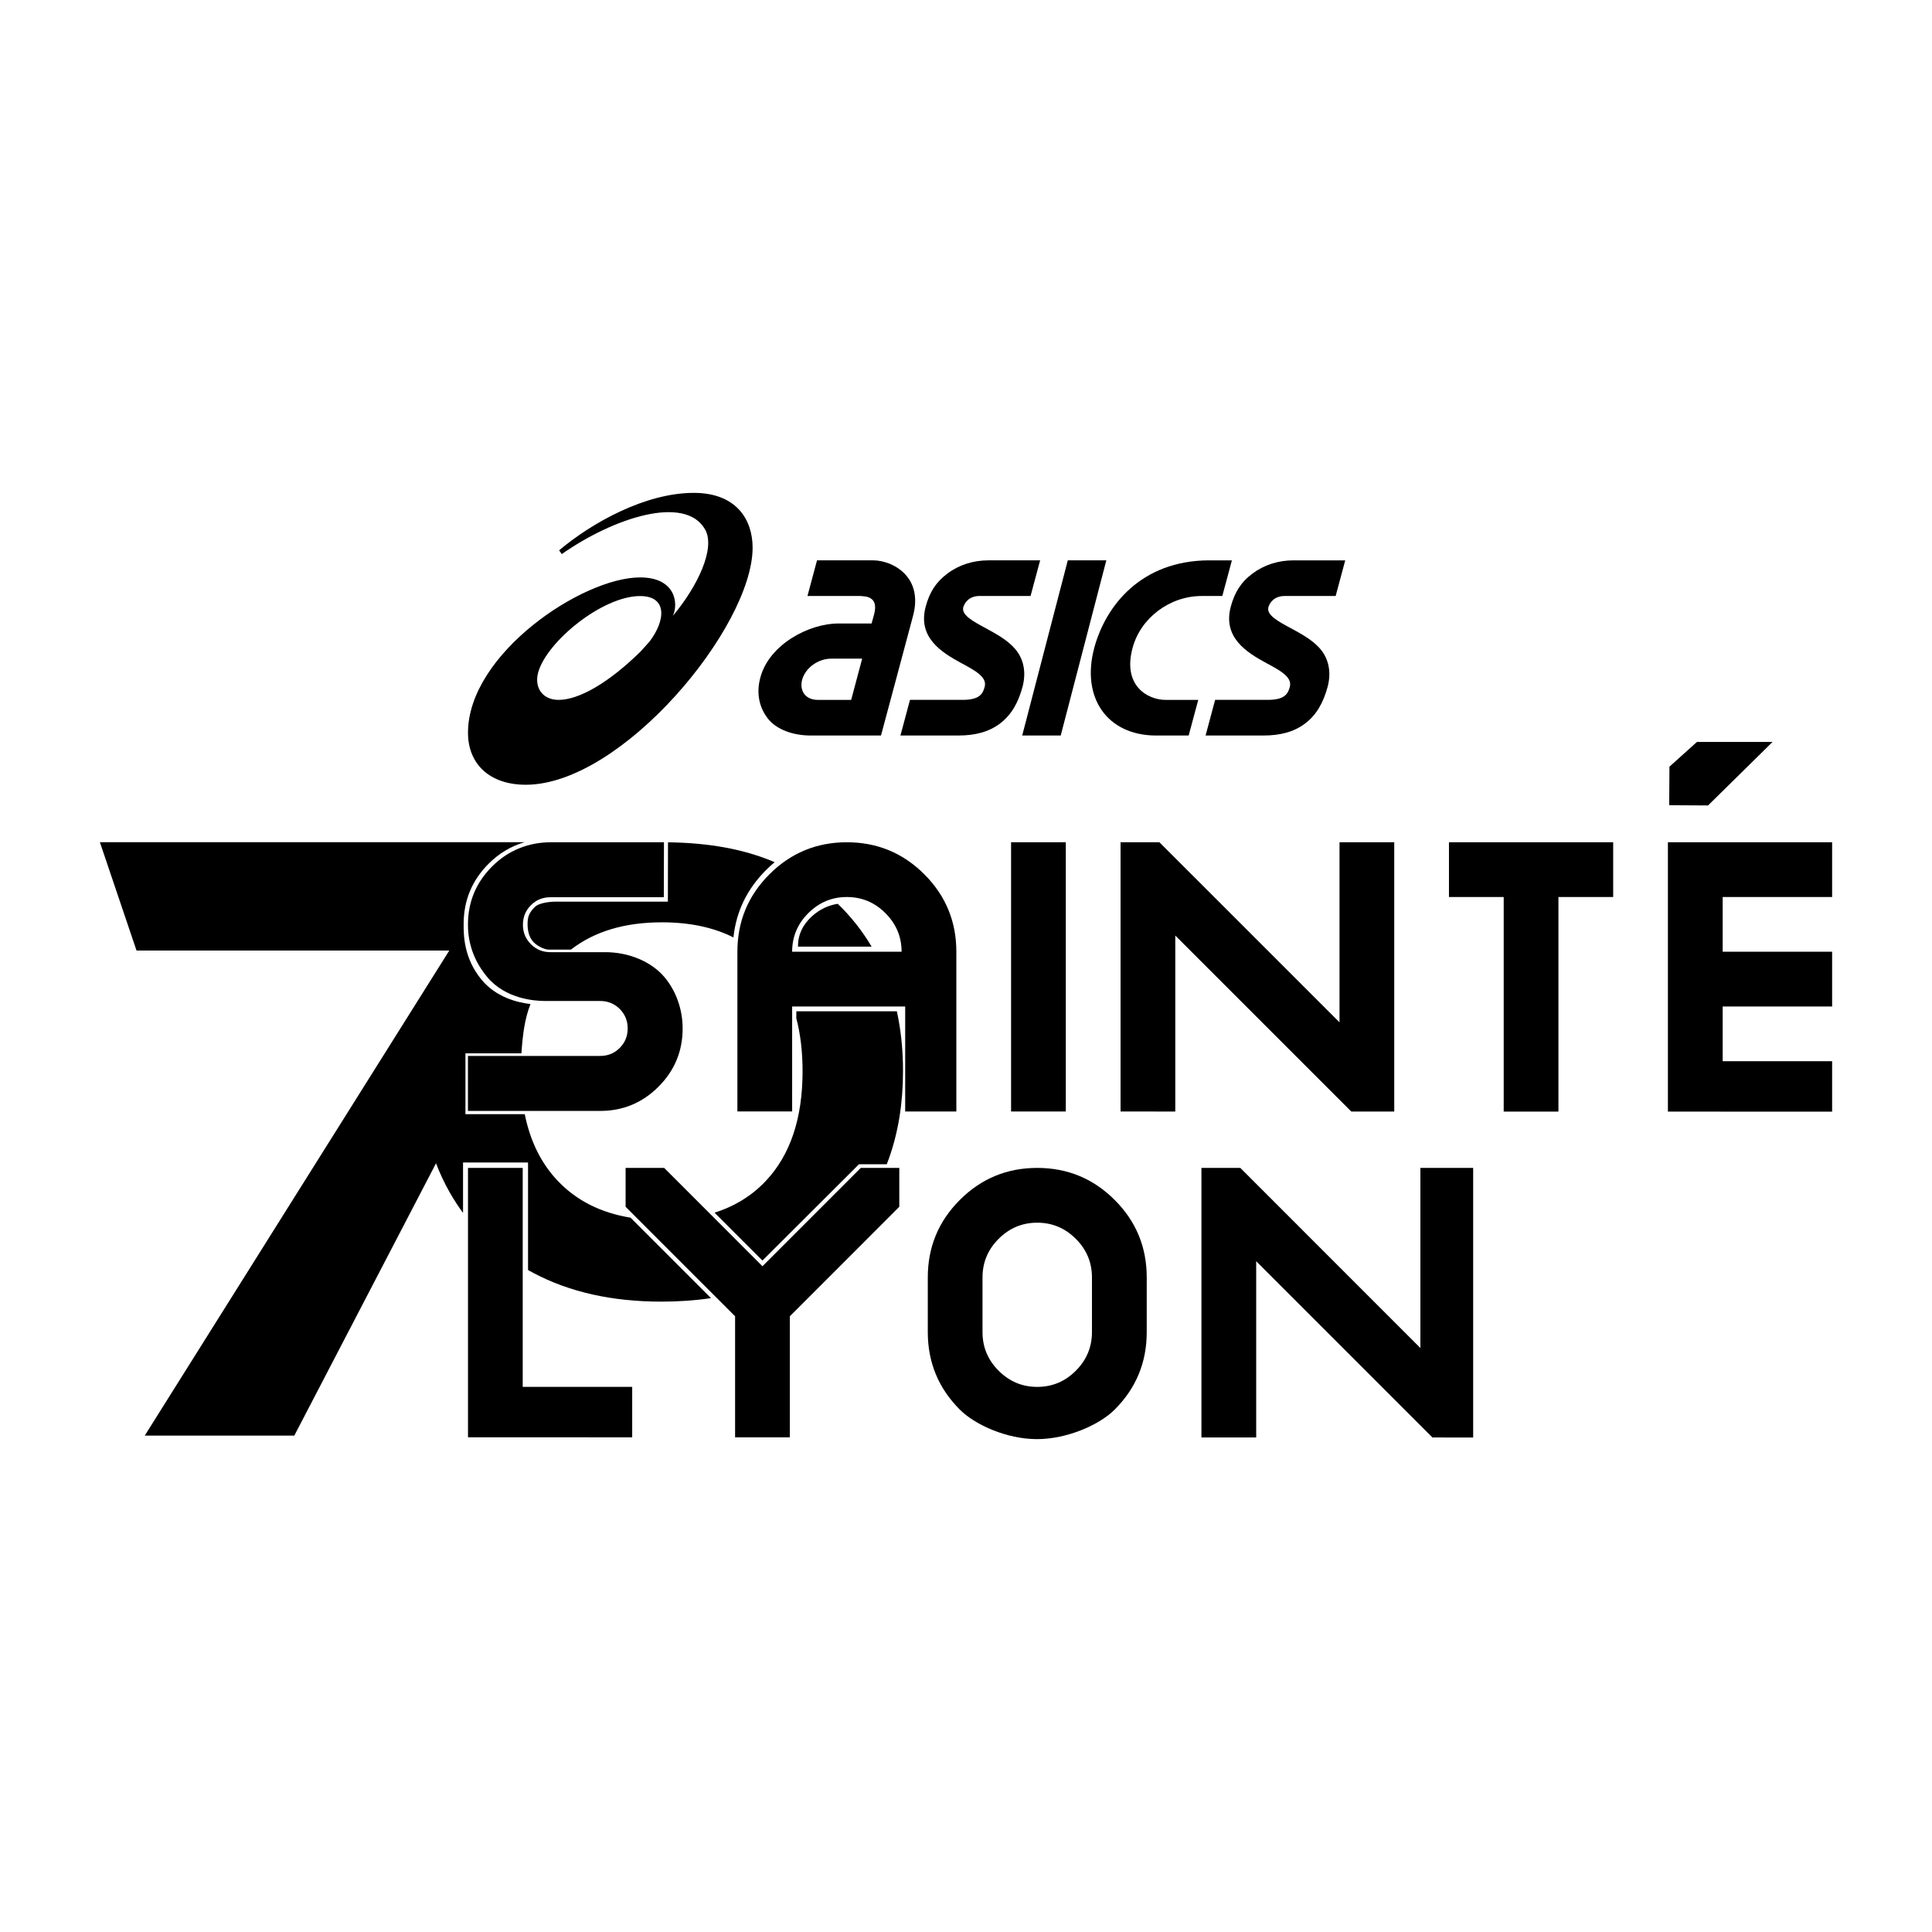 <?xml version="1.0" encoding="UTF-8"?>
<svg id="Calque_1" data-name="Calque 1" xmlns="http://www.w3.org/2000/svg" viewBox="0 0 1080 1080">
  <defs>
    <style>
      .cls-1 {
        fill: #000;
        stroke-width: 0px;
      }
    </style>
  </defs>
  <g>
    <path class="cls-1" d="M468.3,505.23c-5.35.85-10.07,3.11-14.19,6.78-5.37,4.78-8.05,10.5-8.05,17.16h41.18c-5.31-8.93-11.62-16.9-18.94-23.94Z"/>
    <path class="cls-1" d="M299.52,527.8c-3.46-2.65-4.61-6.84-4.61-11.28s1.16-6.65,4.26-9.69c1.84-1.81,7.16-2.81,11.61-2.81h62.57l.07-32.09v-1.08c22.57.3,42.27,3.69,59.62,11.12-1.63,1.35-3.22,2.8-4.77,4.35-10.67,10.65-16.75,23.22-18.27,37.7-11.18-5.63-24.5-8.44-39.96-8.44-20.82,0-37.77,5.09-50.88,15.25h-12.38c-1.61,0-4.61-1-7.26-3.03Z"/>
    <path class="cls-1" d="M352.48,680.69l44.97,44.97c-8.78,1.31-18.03,1.96-27.74,1.96-27.52,0-51.35-5.33-71.5-16.01-1.02-.54-2.03-1.09-3.03-1.66v-60.12h-36.34v28.19c-2.65-3.59-5.11-7.37-7.37-11.33-2.99-5.22-5.56-10.69-7.73-16.41l-79.22,152.23h-83.6l170.23-271.14H76.32l-20.49-60.59h237.42c-7.49,2.18-14.27,6.2-20.11,12.04-9.31,9.32-13.96,20.56-13.96,33.7,0,5.74-.13,19.06,10.16,31.31,7.95,9.47,19.3,12.52,27.2,13.44-3.29,8.44-4.31,16.96-5.08,27.56h-31.28v34h33.16c3.05,15.17,9.24,27.64,18.58,37.42,10.42,10.91,23.93,17.72,40.56,20.44Z"/>
    <path class="cls-1" d="M504.79,598.81c0,8.94-.67,17.5-1.99,25.68-1.51,9.28-3.87,18.06-7.09,26.34h-15.54l-53.96,53.83-26.77-26.77c11.28-3.57,20.81-9.45,28.56-17.64,13.76-14.54,20.64-35.01,20.64-61.44,0-10.89-1.17-20.77-3.51-29.64l.04-3.84h56.17c.3,1.36.58,2.73.84,4.11,1.74,9.26,2.61,19.06,2.61,29.37Z"/>
  </g>
  <path class="cls-1" d="M610.41,744.68c0,8.35-3,15.55-9.02,21.57-6.02,6.03-13.21,9.03-21.57,9.03s-15.55-3-21.58-9.03c-6.01-6.01-9.01-13.21-9.01-21.57v-30.6c0-8.36,3-15.55,9.01-21.56,6.03-6.03,13.22-9.03,21.58-9.03s15.55,3,21.57,9.03c6.02,6.01,9.02,13.2,9.02,21.56v30.6ZM623.11,670.78c-11.92-11.93-26.36-17.91-43.29-17.91s-31.36,5.98-43.28,17.91c-11.93,11.93-17.9,26.36-17.9,43.29v30.6c0,16.93,5.97,31.36,17.9,43.31,8.52,8.53,26.25,16.5,43.13,16.5s34.91-7.97,43.44-16.5c11.94-11.94,17.92-26.37,17.92-43.31v-30.6c0-16.93-5.97-31.36-17.92-43.29"/>
  <polygon class="cls-1" points="794 652.87 794 753.55 693.34 652.87 671.61 652.87 671.61 803.32 671.64 803.54 702.15 803.54 702.22 803.32 702.22 705.03 800.5 803.32 800.65 803.56 823.51 803.57 823.51 652.87 794 652.87"/>
  <polygon class="cls-1" points="565.2 621.27 565.2 621.33 595.75 621.33 595.79 621.27 595.79 470.83 565.2 470.83 565.2 621.27"/>
  <polygon class="cls-1" points="748.8 571.5 648.12 470.83 626.4 470.83 626.4 621.27 626.41 621.34 656.95 621.35 656.99 621.27 656.99 522.98 755.29 621.27 755.35 621.37 779.37 621.37 779.39 621.27 779.39 470.83 748.8 470.83 748.8 571.5"/>
  <polygon class="cls-1" points="809.98 501.44 840.58 501.44 840.58 621.27 840.58 621.38 871.15 621.39 871.19 621.27 871.17 621.27 871.17 501.44 901.78 501.44 901.78 470.83 809.98 470.83 809.98 501.44"/>
  <polygon class="cls-1" points="932.37 621.27 932.4 621.4 1024.15 621.41 1024.17 621.27 1024.17 593.23 962.98 593.23 962.98 562.63 1024.17 562.63 1024.17 532.03 962.98 532.03 962.98 501.44 1024.17 501.44 1024.17 470.83 932.37 470.83 932.37 621.27"/>
  <polygon class="cls-1" points="990.88 414.74 948.61 414.74 933.23 428.58 933.1 450.12 954.81 450.25 990.88 414.74"/>
  <path class="cls-1" d="M312.29,391.24c-9.28,0-13.73-7.15-11.42-15.44,4.84-17.17,35.85-42.6,56.96-42.6,15.42,0,14.24,13.76,5.19,25.52l-4.98,5.52c-17.91,17.62-34.53,27-45.76,27M387.85,275.52c-26.96,0-56.64,16.46-75.29,32.1l1.47,2.13c28.92-20.29,69.08-33.46,80.17-13.69,5.82,10.44-4.1,31.54-18.04,48.18,3.31-7.34,1.13-21.46-18.35-21.46-32.44,0-96.2,42.93-96.2,86.82,0,17.62,12.22,29.08,32.31,29.08,53.82,0,126.79-88.21,126.79-132.53,0-15.59-9.01-30.63-32.86-30.63"/>
  <path class="cls-1" d="M723.1,313.24c-8.53,0-16.44,2.52-22.87,7.33-6.49,4.79-10.06,10.56-12.21,18.53-4.62,17.27,8.92,25.63,19.85,31.55,7.85,4.2,14.57,7.86,13.16,13.3-1.06,3.85-2.75,7.28-12.39,7.28h-29.38l-5.33,19.92h32.52c8.7,0,16.76-1.81,23.25-6.81,6.51-4.98,10.15-11.94,12.46-20.43,2.14-8.11.69-15.8-4.52-21.61-4.31-4.81-10.58-8.15-16.07-11.14-7.06-3.78-13.65-7.34-12.54-11.68.73-2.66,3.37-6.31,9.06-6.31h28.55l5.35-19.92h-28.87Z"/>
  <path class="cls-1" d="M552.53,313.24c-8.5,0-16.44,2.52-22.85,7.33-6.48,4.79-10.1,10.56-12.2,18.53-4.67,17.27,8.95,25.63,19.85,31.55,7.82,4.2,14.59,7.86,13.11,13.3-1.05,3.85-2.75,7.28-12.34,7.28h-29.41l-5.34,19.92h32.57c8.7,0,16.76-1.81,23.23-6.81,6.5-4.98,10.18-11.94,12.46-20.43,2.15-8.11.69-15.8-4.52-21.58-4.34-4.84-10.58-8.18-16.08-11.18-7.01-3.78-13.65-7.34-12.53-11.68.76-2.66,3.35-6.31,9.05-6.31h28.56l5.35-19.92h-28.91Z"/>
  <polygon class="cls-1" points="596.91 313.24 571.42 411.15 592.95 411.15 618.44 313.24 596.91 313.24"/>
  <path class="cls-1" d="M675.78,313.24c-37.93.14-57.77,25.44-64.1,48.99-7.44,27.91,7.38,48.93,34.59,48.93h18.2l5.36-19.92h-18.24c-10.15,0-24.17-8.02-18.48-29.01,4.45-16.76,20.75-29.06,38.63-29.06h11.54l5.36-19.92h-12.86Z"/>
  <path class="cls-1" d="M457.13,391.24c-3.14,0-5.75-1.1-7.36-3.07-1.67-2.1-2.22-5.06-1.39-8.11,1.77-6.66,8.92-11.87,16.29-11.87h17.29l-6.15,23.06h-18.68ZM506.9,322.07c-4.95-6.08-12.95-8.83-18.66-8.83h-31.52l-5.34,19.92h29.67l2.84.3s2.77.33,4.27,2.33c1.2,1.71,1.35,4.22.5,7.53l-1.43,5.22h-18.71c-16.06,0-38.5,11.56-43.48,30.21-2.53,9.28-.34,17.36,4.51,23.31,4.81,5.83,13.84,9.1,23.61,9.1h39.32l10.33-38.53,7.58-28.35c3.01-11.15-.23-18.25-3.49-22.21"/>
  <path class="cls-1" d="M442.81,532.03c0-8.36,3-15.55,9.02-21.56,6.02-6.03,13.2-9.03,21.57-9.03s15.56,3,21.57,9.03c6.01,6.01,9.03,13.2,9.03,21.56h-61.19ZM516.7,488.74c-11.93-11.93-26.37-17.91-43.3-17.91s-31.36,5.98-43.29,17.91c-11.95,11.93-17.9,26.36-17.9,43.29v89.28h30.56s.04-.03.04-.03v-58.64h63.19v58.64l.02.04h28.55s.03-.04.03-.04v-89.24c0-16.93-5.96-31.36-17.9-43.29"/>
  <path class="cls-1" d="M371.1,501.56h-63.42c-4.3,0-7.94,1.48-10.9,4.45-2.97,2.97-4.46,6.61-4.46,10.91s1.48,7.92,4.46,10.9c2.96,2.97,6.6,4.45,10.9,4.45h30.72c12.69,0,25.47,4.99,33.03,13.94h0c6.21,7.35,10.17,17.6,10.17,28.7,0,12.71-4.5,23.57-13.51,32.58-9.01,9.01-19.87,13.52-32.57,13.52h-73.93v-30.74h73.93c4.3,0,7.94-1.48,10.9-4.45,2.97-2.97,4.46-6.61,4.46-10.91s-1.48-7.91-4.46-10.9c-2.96-2.96-6.6-4.45-10.9-4.45h-30.72c-6.37,0-22.26-1.28-32.41-13.36-9.95-11.84-10.8-23.74-10.8-29.29,0-12.7,4.5-23.56,13.51-32.57,9.01-9.01,20.36-13.52,33.06-13.52h63l-.08,30.73Z"/>
  <polygon class="cls-1" points="292.2 652.87 261.61 652.87 261.61 803.32 261.61 803.47 353.38 803.48 353.4 803.32 353.4 775.28 292.2 775.28 292.2 652.87"/>
  <polygon class="cls-1" points="426.22 707.83 371.27 652.87 349.72 652.87 349.72 674.6 410.92 735.81 410.92 803.32 410.91 803.49 441.52 803.5 441.52 803.32 441.52 735.81 502.71 674.6 502.71 652.87 481.16 652.87 426.22 707.83"/>
</svg>